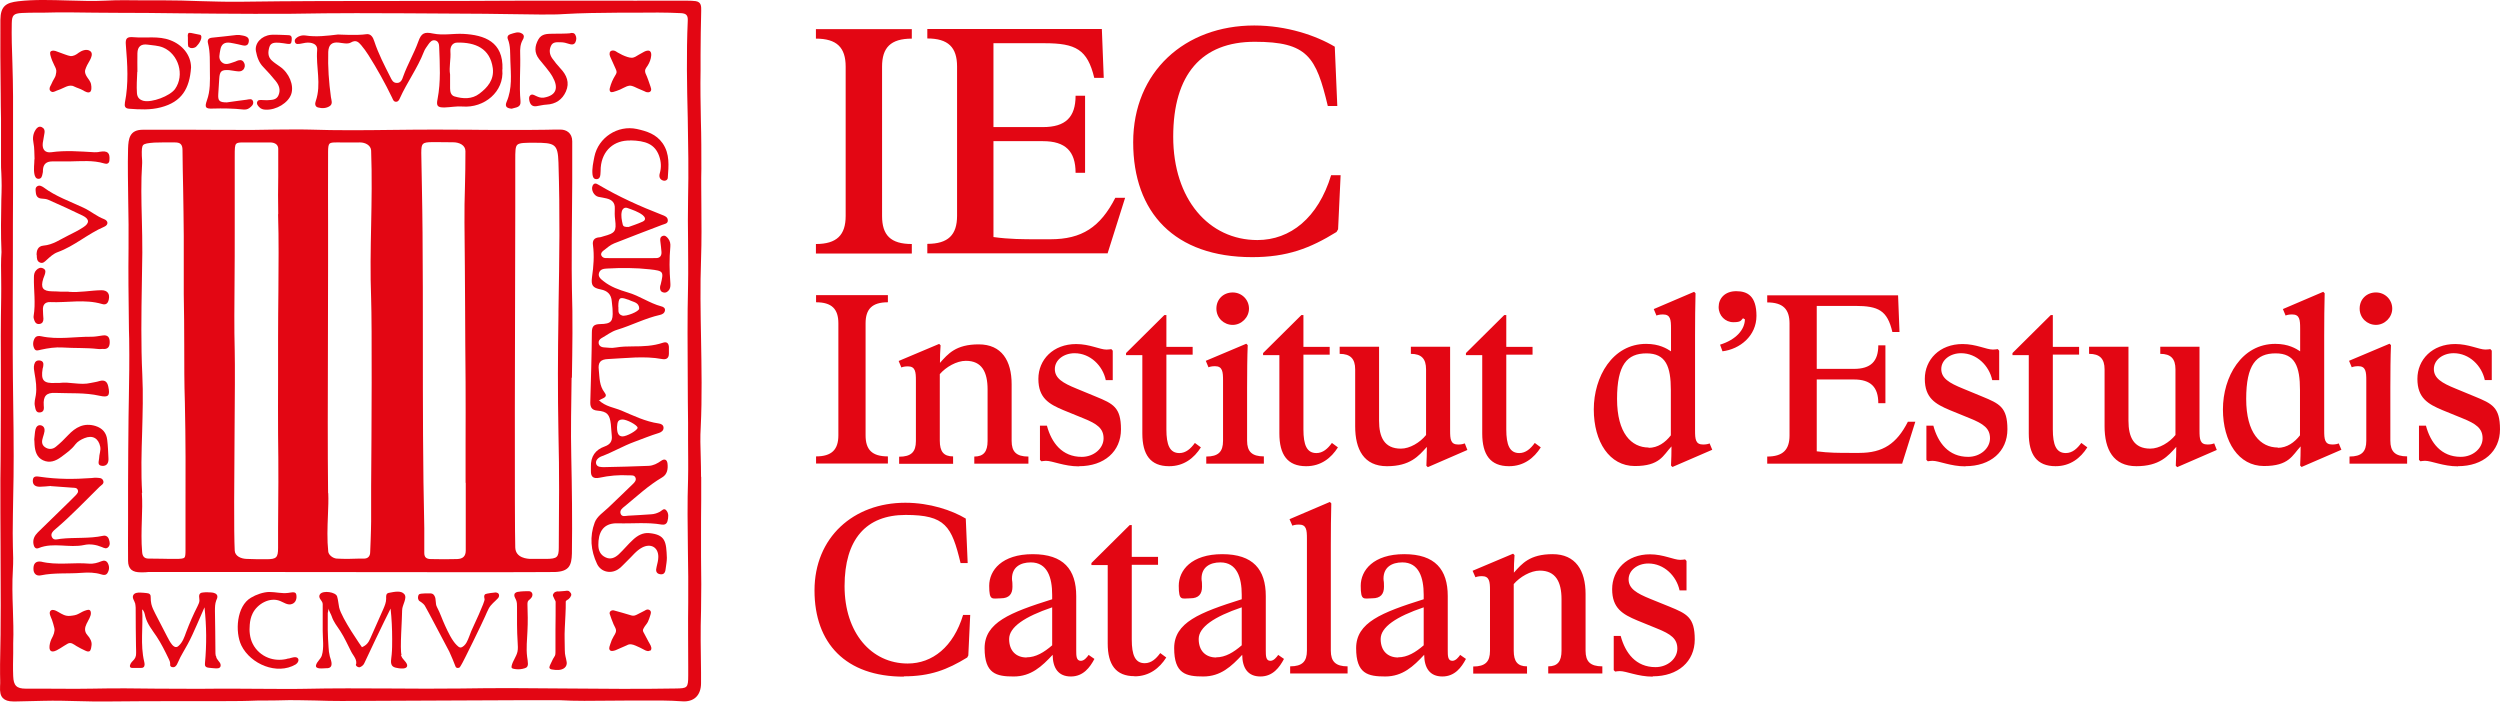<?xml version="1.0" encoding="UTF-8" standalone="no"?>
<svg
   id="Capa_1"
   version="1.1"
   viewBox="0 0 1579.942 443.352"
   width="1579.942"
   height="443.352"
   xmlns="http://www.w3.org/2000/svg"
   xmlns:svg="http://www.w3.org/2000/svg">
  <!-- Generator: Adobe Illustrator 29.4.0, SVG Export Plug-In . SVG Version: 2.1.0 Build 152)  -->
  <defs
     id="defs1">
    <style
       id="style1">
      .st0 {
        fill: #e30613;
      }
    </style>
  </defs>
  <path
     class="st0"
     d="m 1044.542,427.413 c 15.9,0 26.5,-9.3 26.5,-23.3 0,-14 -5,-16.2 -15.9,-20.7 l -12.1,-4.9 c -8.9,-3.6 -13.8,-6.6 -13.8,-12.4 0,-5.8 5.7,-10 12.5,-10 9.9,0 17.8,7.9 19.7,17 h 4.4 v -18.6 l -0.9,-1 c -0.7,0.1 -1.6,0.3 -3.1,0.3 -4.1,0 -10.6,-3.5 -19.1,-3.5 -14.6,0 -23.9,9.9 -23.9,22 0,12.1 6.6,15.9 15.9,19.8 l 12.5,5.1 c 8.7,3.5 12.8,6.4 12.8,12.7 0,6.3 -6.1,11.7 -13.8,11.7 -12.4,0 -19.1,-8.9 -22,-19.7 h -4.4 v 21.6 l 0.9,0.9 c 0.9,-0.1 1.7,-0.3 2.9,-0.3 4.2,0 11.4,3.5 20.8,3.5 m -79.4,-2 v -4.5 c -6,0 -8.4,-3.1 -8.4,-9.9 v -42.1 c 3.9,-4.5 10.6,-8.5 16.5,-8.5 10,0 13.7,7.1 13.7,18.1 v 32.5 c 0,6.8 -2.5,9.9 -8.4,9.9 v 4.5 h 34.2 v -4.5 c -7.7,0 -10.6,-3.1 -10.6,-9.9 v -35.8 c 0,-14.9 -6.3,-25.2 -20.8,-25.2 -14.5,0 -19.4,6 -24.5,11.7 0,-3.5 0.1,-7.7 0.4,-11.1 l -0.9,-0.9 -25.6,10.8 1.8,4.1 c 0.7,-0.3 2,-0.7 4.1,-0.7 4.8,0 5.1,3.5 5.1,9 v 38.2 c 0,6.8 -2.9,9.9 -10.6,9.9 v 4.5 h 34.2 z m -81.4,-10.1 c -6.7,0 -11.1,-4.2 -11.1,-11.7 0,-7.5 9.8,-14.1 27.2,-20 v 24 c -5.1,4.4 -10.3,7.6 -16.2,7.6 m 39.3,-1.6 c -1.2,1.7 -2.9,3.8 -5,3.8 -2.9,0 -2.9,-3.2 -2.9,-6.7 v -34.2 c 0,-16.8 -8,-26.5 -27.5,-26.5 -19.5,0 -27.5,10.2 -27.5,20 0,9.8 1.9,7.9 7.3,7.9 5.4,0 7.4,-2.8 7.4,-7.3 0,-4.5 -0.3,-3.1 -0.3,-5.2 0,-7.1 5.2,-10.2 11.9,-10.2 10.5,0 13.5,9.6 13.5,20.5 v 2.8 c -26.7,8.4 -42.7,14.7 -42.7,30.9 0,16.2 7.4,17.9 18.4,17.9 11,0 17.8,-6.4 24.6,-13.7 0.1,8.4 3.6,13.7 11.5,13.7 7.9,0 12.1,-5.8 14.9,-11.1 l -3.6,-2.5 z m -71.2,11.8 v -4.5 c -7.6,0 -10.6,-3.1 -10.6,-9.9 v -66.3 c 0,-9 0.1,-19.8 0.3,-26.8 l -0.9,-0.9 -25.5,10.9 1.8,4.1 c 0.7,-0.3 2,-0.7 4.1,-0.7 4.8,0 5.1,3.3 5.1,8.9 v 70.8 c 0,6.8 -2.9,9.9 -10.6,9.9 v 4.5 h 36.4 z m -83,-10.1 c -6.7,0 -11.1,-4.2 -11.1,-11.7 0,-7.5 9.8,-14.1 27.2,-20 v 24 c -5.1,4.4 -10.3,7.6 -16.2,7.6 m 39.3,-1.6 c -1.2,1.7 -2.9,3.8 -5,3.8 -2.9,0 -2.9,-3.2 -2.9,-6.7 v -34.2 c 0,-16.8 -8,-26.5 -27.5,-26.5 -19.5,0 -27.5,10.2 -27.5,20 0,9.8 1.9,7.9 7.3,7.9 5.4,0 7.4,-2.8 7.4,-7.3 0,-4.5 -0.3,-3.1 -0.3,-5.2 0,-7.1 5.2,-10.2 11.9,-10.2 10.5,0 13.5,9.6 13.5,20.5 v 2.8 c -26.7,8.4 -42.7,14.7 -42.7,30.9 0,16.2 7.4,17.9 18.4,17.9 11,0 17.8,-6.4 24.6,-13.7 0.1,8.4 3.6,13.7 11.5,13.7 7.9,0 12.1,-5.8 14.9,-11.1 l -3.6,-2.5 z m -90.8,13.6 c 9.2,0 15.7,-5.1 20,-11.9 l -3.8,-2.8 c -2.6,3.6 -5.7,6.4 -9.8,6.4 -6.1,0 -8.2,-5.2 -8.2,-14.9 v -47.3 h 16.6 v -5 h -16.6 v -20.1 h -1.3 l -24.2,24 v 1.3 h 10.3 v 49.5 c 0,13.4 5.1,20.7 16.9,20.7 m -68.1,-11.8 c -6.7,0 -11.1,-4.2 -11.1,-11.7 0,-7.5 9.8,-14.1 27.2,-20 v 24 c -5.1,4.4 -10.3,7.6 -16.2,7.6 m 39.3,-1.6 c -1.2,1.7 -2.9,3.8 -5,3.8 -2.9,0 -2.9,-3.2 -2.9,-6.7 v -34.2 c 0,-16.8 -8,-26.5 -27.5,-26.5 -19.5,0 -27.5,10.2 -27.5,20 0,9.8 1.9,7.9 7.3,7.9 5.4,0 7.4,-2.8 7.4,-7.3 0,-4.5 -0.3,-3.1 -0.3,-5.2 0,-7.1 5.2,-10.2 11.9,-10.2 10.5,0 13.5,9.6 13.5,20.5 v 2.8 c -26.7,8.4 -42.7,14.7 -42.7,30.9 0,16.2 7.4,17.9 18.4,17.9 11,0 17.8,-6.4 24.6,-13.7 0.1,8.4 3.6,13.7 11.5,13.7 7.9,0 12.1,-5.8 14.9,-11.1 l -3.6,-2.5 z m -116.9,13.6 c 16.8,0 27.5,-4.2 40.1,-11.9 l 0.7,-1.3 1.2,-25.6 h -4.5 c -6.1,20.2 -19.4,30.7 -35,30.7 -23,0 -39.9,-19.4 -39.9,-48.9 0,-29.5 13.5,-45 38.6,-45 25.1,0 29.1,7.1 34.7,30.4 h 4.5 l -1.2,-28.1 c -8.7,-5.2 -22.7,-10 -38.2,-10 -32.9,0 -57.4,22 -57.4,55.4 0,33.4 19.7,54.5 56.4,54.5"
     id="path1" />
  <path
     class="st0"
     d="m 1553.442,294.613 c 15.9,0 26.5,-9.3 26.5,-23.3 0,-14 -5,-16.2 -15.9,-20.7 l -12.1,-5 c -8.9,-3.6 -13.8,-6.6 -13.8,-12.4 0,-5.8 5.7,-10 12.5,-10 9.9,0 17.8,7.9 19.7,17 h 4.4 v -18.6 l -0.9,-1 c -0.7,0.1 -1.6,0.3 -3.1,0.3 -4.1,0 -10.6,-3.5 -19.1,-3.5 -14.6,0 -23.9,9.9 -23.9,22 0,12.1 6.6,15.9 15.9,19.8 l 12.5,5.1 c 8.7,3.5 12.8,6.4 12.8,12.7 0,6.3 -6.1,11.7 -13.8,11.7 -12.4,0 -19.1,-8.9 -22,-19.7 h -4.4 v 21.6 l 0.9,0.9 c 0.9,-0.1 1.7,-0.3 2.9,-0.3 4.2,0 11.4,3.5 20.8,3.5 m -32.1,-1.8 v -4.5 c -7.6,0 -10.6,-3.1 -10.6,-9.9 v -33.6 c 0,-9.2 0.1,-19.8 0.4,-26.8 l -0.9,-0.9 -25.6,10.8 1.7,4.1 c 0.7,-0.3 2,-0.7 4.1,-0.7 4.8,0 5.1,3.5 5.1,9 v 38.2 c 0,6.8 -2.9,9.9 -10.6,9.9 v 4.5 h 36.4 z m -19.7,-87.6 c 5.5,0 10.3,-4.7 10.3,-10.3 0,-5.6 -4.5,-10.2 -10.3,-10.2 -5.8,0 -10.3,4.2 -10.3,10.2 0,6 4.8,10.3 10.3,10.3 m -62,77.5 c -10.9,0 -20,-9 -20,-30.7 0,-21.7 6.4,-28.8 18.6,-28.8 12.2,0 15.4,8.2 15.4,23.2 v 28.6 c -3.5,4.5 -8.2,7.9 -14.1,7.9 m 40.3,1.3 -1.7,-4.1 c -0.7,0.3 -2,0.7 -4.1,0.7 -4.8,0 -5.1,-3.3 -5.1,-8.9 v -59.9 c 0,-9 0.1,-19.8 0.3,-26.8 l -0.9,-0.9 -25.5,10.9 1.7,4.1 c 0.7,-0.3 2,-0.7 4.1,-0.7 4.8,0 5.1,3.3 5.1,8.9 v 14.4 c -2.6,-1.7 -7.4,-4.7 -15.7,-4.7 -21.3,0 -33.1,20.8 -33.1,41.4 0,20.6 10,35.8 25.9,35.8 15.9,0 17.9,-6.7 23.2,-12.4 0,3.9 -0.1,8 -0.3,12.1 l 0.9,0.9 25.2,-10.9 z m -78.8,0 -1.6,-4.1 c -0.9,0.3 -2,0.7 -4.2,0.7 -4.8,0 -5.1,-3.3 -5.1,-8.9 v -52.9 h -24.8 v 4.5 c 6.7,0 9.6,3.1 9.6,9.8 v 41.5 c -3.8,4.7 -10.2,8.6 -15.9,8.6 -10.5,0 -13.8,-7.3 -13.8,-17.6 v -46.8 h -24.9 v 4.5 c 6.8,0 9.8,3.1 9.8,9.8 v 36 c 0,14.6 5.5,25.2 20.1,25.2 14.6,0 20,-6.4 25.2,-12.2 0,3.9 -0.1,8 -0.3,11.9 l 0.9,0.9 25.1,-10.9 z m -101.8,10.3 c 9.2,0 15.7,-5.1 20,-11.9 l -3.8,-2.8 c -2.6,3.6 -5.7,6.4 -9.8,6.4 -6.1,0 -8.2,-5.2 -8.2,-14.9 v -47.3 h 16.6 v -4.9 h -16.6 v -20.1 h -1.3 l -24.2,24 v 1.3 h 10.3 v 49.5 c 0,13.4 5.1,20.7 16.9,20.7 m -56.9,0 c 15.9,0 26.5,-9.3 26.5,-23.3 0,-14 -5,-16.2 -15.9,-20.7 l -12.1,-5 c -8.9,-3.6 -13.8,-6.6 -13.8,-12.4 0,-5.8 5.7,-10 12.5,-10 9.9,0 17.8,7.9 19.7,17 h 4.4 v -18.6 l -0.9,-1 c -0.7,0.1 -1.6,0.3 -3.1,0.3 -4.1,0 -10.6,-3.5 -19.1,-3.5 -14.6,0 -23.9,9.9 -23.9,22 0,12.1 6.6,15.9 15.9,19.8 l 12.5,5.1 c 8.7,3.5 12.8,6.4 12.8,12.7 0,6.3 -6.1,11.7 -13.8,11.7 -12.4,0 -19.1,-8.9 -22,-19.7 h -4.4 v 21.6 l 0.9,0.9 c 0.9,-0.1 1.7,-0.3 2.9,-0.3 4.2,0 11.4,3.5 20.8,3.5 m -39.9,-1.8 8.3,-26.4 h -4.7 c -7.1,14 -15.9,19.7 -30.7,19.7 h -5.8 c -7.1,0 -13.5,0 -21.1,-1 v -45.4 h 23.5 c 10.6,0 15.4,4.8 15.4,15 h 4.5 v -36.6 h -4.5 c 0,10.2 -4.8,14.9 -15.4,14.9 h -23.5 v -39.8 h 24.2 c 14.9,0 20.4,2.9 23.6,16.5 h 4.5 l -0.9,-23.2 h -82.7 v 4.5 c 9.9,0 14.1,4.2 14.1,13.3 v 70.8 c 0,9 -4.2,13.3 -14.1,13.3 v 4.5 h 85.4 z m -113.7,-70.9 c 11.2,-1.3 21.6,-9.8 21.6,-22.4 0,-12.6 -5.7,-15.6 -12.8,-15.6 -7.1,0 -11.1,4.5 -11.1,10 0,5.5 4.2,9.6 9.3,9.6 5.1,0 4.7,-1.2 6.1,-2.5 l 1.2,0.7 c -0.1,6.4 -5.4,12.8 -15.7,16 l 1.5,4.1 z m -46.5,60.8 c -10.9,0 -20,-9 -20,-30.7 0,-21.7 6.4,-28.8 18.6,-28.8 12.2,0 15.4,8.2 15.4,23.2 v 28.6 c -3.5,4.5 -8.2,7.9 -14.1,7.9 m 40.3,1.3 -1.7,-4.1 c -0.7,0.3 -2,0.7 -4.1,0.7 -4.8,0 -5.1,-3.3 -5.1,-8.9 v -59.9 c 0,-9 0.1,-19.8 0.3,-26.8 l -0.9,-0.9 -25.5,10.9 1.7,4.1 c 0.7,-0.3 2,-0.7 4.1,-0.7 4.8,0 5.1,3.3 5.1,8.9 v 14.4 c -2.6,-1.7 -7.4,-4.7 -15.7,-4.7 -21.3,0 -33.1,20.8 -33.1,41.4 0,20.6 10,35.8 25.9,35.8 15.9,0 17.9,-6.7 23.2,-12.4 0,3.9 -0.1,8 -0.3,12.1 l 0.9,0.9 25.2,-10.9 z m -128.4,10.3 c 9.2,0 15.7,-5.1 20,-11.9 l -3.8,-2.8 c -2.6,3.6 -5.7,6.4 -9.8,6.4 -6.1,0 -8.2,-5.2 -8.2,-14.9 v -47.3 h 16.6 v -4.9 h -16.6 v -20.1 h -1.3 l -24.2,24 v 1.3 h 10.3 v 49.5 c 0,13.4 5.1,20.7 16.9,20.7 m -26.3,-10.3 -1.6,-4.1 c -0.9,0.3 -2,0.7 -4.2,0.7 -4.8,0 -5.1,-3.3 -5.1,-8.9 v -52.9 h -24.8 v 4.5 c 6.7,0 9.6,3.1 9.6,9.8 v 41.5 c -3.8,4.7 -10.2,8.6 -15.9,8.6 -10.5,0 -13.8,-7.3 -13.8,-17.6 v -46.8 h -24.9 v 4.5 c 6.8,0 9.8,3.1 9.8,9.8 v 36 c 0,14.6 5.5,25.2 20.1,25.2 14.6,0 20,-6.4 25.2,-12.2 0,3.9 -0.1,8 -0.3,11.9 l 0.9,0.9 25.1,-10.9 z m -101.8,10.3 c 9.2,0 15.7,-5.1 20,-11.9 l -3.8,-2.8 c -2.6,3.6 -5.7,6.4 -9.8,6.4 -6.1,0 -8.2,-5.2 -8.2,-14.9 v -47.3 h 16.6 v -4.9 h -16.6 v -20.1 h -1.3 l -24.2,24 v 1.3 h 10.3 v 49.5 c 0,13.4 5.1,20.7 16.9,20.7 m -26.7,-1.7 v -4.5 c -7.6,0 -10.6,-3.1 -10.6,-9.9 v -33.6 c 0,-9.2 0.1,-19.8 0.4,-26.8 l -0.9,-0.9 -25.6,10.8 1.7,4.1 c 0.7,-0.3 2,-0.7 4.1,-0.7 4.8,0 5.1,3.5 5.1,9 v 38.2 c 0,6.8 -2.9,9.9 -10.6,9.9 v 4.5 h 36.4 z m -19.7,-87.6 c 5.5,0 10.3,-4.7 10.3,-10.3 0,-5.6 -4.5,-10.2 -10.3,-10.2 -5.8,0 -10.3,4.2 -10.3,10.2 0,6 4.8,10.3 10.3,10.3 m -40.1,89.3 c 9.2,0 15.7,-5.1 20,-11.9 l -3.8,-2.8 c -2.6,3.6 -5.7,6.4 -9.8,6.4 -6.1,0 -8.2,-5.2 -8.2,-14.9 v -47.3 h 16.6 v -4.9 h -16.6 v -20.1 h -1.3 l -24.2,24 v 1.3 h 10.3 v 49.5 c 0,13.4 5.1,20.7 16.9,20.7 m -56.9,0 c 15.9,0 26.5,-9.3 26.5,-23.3 0,-14 -5,-16.2 -15.9,-20.7 l -12.1,-5 c -8.9,-3.6 -13.8,-6.6 -13.8,-12.4 0,-5.8 5.7,-10 12.5,-10 9.9,0 17.8,7.9 19.7,17 h 4.4 v -18.6 l -0.9,-1 c -0.7,0.1 -1.6,0.3 -3.1,0.3 -4.1,0 -10.6,-3.5 -19.1,-3.5 -14.6,0 -23.9,9.9 -23.9,22 0,12.1 6.6,15.9 15.9,19.8 l 12.5,5.1 c 8.7,3.5 12.8,6.4 12.8,12.7 0,6.3 -6.1,11.7 -13.8,11.7 -12.4,0 -19.1,-8.9 -22,-19.7 h -4.4 v 21.6 l 0.9,0.9 c 0.9,-0.1 1.8,-0.3 2.9,-0.3 4.2,0 11.4,3.5 20.8,3.5 m -79.5,-1.8 v -4.5 c -6,0 -8.4,-3.1 -8.4,-9.9 v -42.1 c 3.9,-4.5 10.6,-8.4 16.5,-8.4 10.1,0 13.7,7.1 13.7,18.1 v 32.5 c 0,6.8 -2.5,9.9 -8.4,9.9 v 4.5 h 34.2 v -4.5 c -7.7,0 -10.6,-3.1 -10.6,-9.9 v -35.8 c 0,-14.9 -6.3,-25.2 -20.8,-25.2 -14.5,0 -19.4,6 -24.5,11.7 0,-3.5 0.1,-7.7 0.4,-11.1 l -0.9,-0.9 -25.6,10.8 1.7,4.1 c 0.7,-0.3 2,-0.7 4.1,-0.7 4.8,0 5.1,3.5 5.1,9 v 38.2 c 0,6.8 -2.9,9.9 -10.6,9.9 v 4.5 h 34.2 z m -41.2,0 v -4.5 c -10,0 -14.1,-4.2 -14.1,-13.3 v -70.8 c 0,-9 4.1,-13.3 14.1,-13.3 v -4.5 h -45.4 v 4.5 c 9.9,0 14.1,4.2 14.1,13.3 v 70.8 c 0,9 -4.2,13.3 -14.1,13.3 v 4.5 z"
     id="path2" />
  <path
     class="st0"
     d="m 791.242,162.513 c 22.3,0 36.7,-5.6 53.4,-15.9 l 1,-1.7 1.6,-34.2 h -6 c -8.2,27 -25.8,41 -46.6,41 -30.7,0 -53.2,-25.8 -53.2,-65.3 0,-39.5 18.1,-60 51.5,-60 33.4,0 38.8,9.5 46.2,40.6 h 6 l -1.6,-37.5 c -11.7,-7 -30.3,-13.4 -50.9,-13.4 -43.9,0 -76.5,29.3 -76.5,73.8 0,44.5 26.2,72.6 75.2,72.6 m -91.4,-2.3 11.1,-35.2 h -6.2 c -9.5,18.6 -21.2,26.2 -41,26.2 h -7.8 c -9.5,0 -18.1,0 -28.2,-1.4 V 89.213 h 31.3 c 14.2,0 20.6,6.4 20.6,20 h 6 V 60.513 h -6 c 0,13.6 -6.4,19.8 -20.6,19.8 h -31.3 v -53 h 32.2 c 19.8,0 27.2,3.9 31.5,21.9 h 6 l -1.2,-30.9 h -110.3 v 6 c 13.2,0 18.8,5.6 18.8,17.7 v 94.4 c 0,12 -5.6,17.7 -18.8,17.7 v 6 h 113.8 z m -123.7,0 v -6 c -13.4,0 -18.8,-5.6 -18.8,-17.7 V 42.113 c 0,-12 5.4,-17.7 18.8,-17.7 v -6 h -60.6 v 6 c 13.2,0 18.8,5.6 18.8,17.7 v 94.4 c 0,12 -5.6,17.7 -18.8,17.7 v 6 z"
     id="path3" />
  <path
     class="st0"
     d="m 434.842,152.513 c 0,9 0.2,18.3 0,27.6 -0.5,20 -0.3,40.6 -0.2,60.5 0,8.7 0.1,17.7 0.2,26.5 0,3.7 0,7.5 0,11.2 0,8 0.2,16.4 0,24.4 -0.5,14.6 -0.3,30.2 -0.1,45.3 0.2,10.9 0.3,22.2 0.2,32.7 -0.2,13.1 0,27.1 0,40.6 v 5.5 c 0,8 -0.5,8.2 -8.1,8.3 -22.5,0.4 -45.9,0.2 -68.6,0 -22,-0.2 -44.8,-0.4 -66.7,0 -14.5,0.2 -29.8,0.1 -44.5,0 -18.1,-0.1 -36.9,-0.2 -54.6,0.2 -8.8,0.2 -18.8,0 -28.5,0 -5.7,0 -11.6,-0.1 -17.1,-0.1 -5.5,0 -5.4,0 -7.9,0 -14.3,0.2 -27.4,0 -40,0 -12.9,-0.2 -26.3,-0.3 -41,0 -10.7,0.2 -21.5,0 -32,0 -3.2,0 -6.4,0 -9.7,0 -5.7,0 -7.7,-1.9 -7.9,-7.9 -0.2,-4.8 -0.1,-9.8 0,-14.5 0,-2.1 0,-4.2 0,-6.3 0.3,-7.3 0,-14.6 -0.2,-21.8 -0.3,-8.1 -0.5,-16.4 0,-24.6 0.3,-4.9 0.2,-9.9 0,-14.7 0,-2.8 -0.1,-5.6 -0.1,-8.4 0,-7.6 0.2,-15.4 0.3,-22.9 0.2,-8.5 0.3,-17.3 0.3,-25.9 0,-8.6 -0.1,-22.6 -0.3,-33.6 -0.1,-10.5 -0.3,-21.3 -0.3,-31.9 0,-20.3 0,-40.9 0.1,-60.9 0,-13.3 0,-26.7 0.1,-40 0,-8.4 0,-16.8 0,-25.1 0,-11.7 0,-23.9 0,-35.8 0,-6.5 -0.2,-13.8 -0.4,-20.9 -0.3,-8.6 -0.6,-17.5 -0.4,-25.4 0.1,-5 1.2,-6.1 6.3,-6.4 2.7,-0.1 5.4,-0.2 8,-0.2 1.8,0 3.7,0 5.6,0 10.3,-0.3 21.5,-0.2 32.4,0 5.1,0 9.9,0.1 14.7,0.1 11.8,0 24.9,0.1 38.9,0.3 30.6,0.3 65.4,0.6 92,0 13.9,-0.3 88.1,0.2 101.2,0.3 4,0 9.1,0.1 14.6,0.2 13.5,0.2 28.8,0.5 34.7,0 11.7,-0.7 23.4,-0.8 35.3,-0.9 3.4,0 6.9,0 10.2,0 9.5,-0.1 19.4,-0.2 29.1,0.3 3.3,0.2 4.4,1.4 4.2,4.9 -0.9,20.5 -0.5,41.3 0,61.5 0.3,16.7 0.6,34 0.2,50.9 -0.2,9.2 -0.1,18.3 0,27.2 m 8.2,148.5 c 0,-4.2 -0.1,-8.5 -0.2,-12.6 -0.2,-6.2 -0.4,-12.6 0,-18.8 0.9,-18.7 0.5,-37.7 0.2,-56 -0.3,-16.4 -0.6,-33.3 0,-50 0.4,-11.6 0.3,-23.4 0.2,-34.8 0,-7.4 -0.2,-15 0,-22.4 0,-10.1 0,-20.3 -0.3,-30.3 -0.2,-10.5 -0.4,-21.4 -0.2,-32 0,-3.3 0,-6.5 0,-9.8 0,-9.1 0.2,-18.6 0.4,-27.8 0,-2.7 0.2,-5.5 -3.5,-6.1 -2.3,-0.4 -9.6,-0.3 -14.9,-0.3 h -1.3 c -14.6,0.1 -29.4,0 -43.7,0 -15.2,0 -31,0 -46.5,0 -25.9,0.2 -52.3,0.2 -77.7,0.2 -34.2,0 -69.6,0 -104.3,0.5 -8.3,0.1 -16.8,-0.2 -24.9,-0.4 -7.7,-0.3 -15.7,-0.5 -23.5,-0.5 -4.5,0 -9.1,0 -13.5,0 -7.4,-0.1 -15.1,-0.2 -22.7,0.2 -7.6,0.4 -15.7,0.1 -23.5,-0.1 -10.6,-0.3 -21.5,-0.7 -31.7,0.5 -7.5,0.9 -11.1,2.9 -11.2,11.8 -0.1,14.6 0,30.8 0.2,46.4 0,5.5 0.1,10.9 0.2,16.1 0,8.9 0,17.7 0,27.4 0,2.3 0,4.7 0.2,6.9 0.1,2.6 0.2,5.2 0.2,7.9 0,2.9 -0.1,5.8 -0.2,8.7 -0.2,10.8 -0.4,21.9 0.1,33.3 -0.4,5.6 -0.3,11.2 -0.2,17.2 0,3.9 0.1,7.9 0,11.8 -0.3,16.1 -0.3,32.4 -0.2,46.4 0,14.3 0,28.9 -0.1,43 0,8.3 -0.1,16.8 -0.2,25.3 0,14.1 0,28.4 0.1,42.2 0.1,24.5 0.3,49.8 -0.3,74.7 0,2 0,4.1 0,6 0,2.6 0.2,5.2 0,7.8 -0.2,3.7 0.3,6 1.8,7.5 1.4,1.4 3.4,2.1 6.7,2.1 3.3,0 0.4,0 0.6,0 h 0.8 c 5.7,-0.1 11.7,-0.3 17.5,-0.4 7.4,-0.2 14.9,0 22.2,0.2 6.4,0.2 13,0.3 19.5,0.2 12,-0.2 32.6,-0.2 50.8,-0.2 18.2,0 33.9,0 37.6,-0.2 3.6,-0.2 7.1,-0.2 10.5,-0.2 2.9,0 5.9,0 8.9,-0.1 7.5,-0.3 15.2,0 22.6,0.1 5.4,0.2 10.9,0.3 16.4,0.3 16,0 134.9,-0.7 137.5,-0.5 10.1,0.6 21.3,0.4 32.1,0.3 5,0 9.7,-0.1 14.3,-0.1 2.4,0 4.8,0 7.2,0 7.8,0 15.9,-0.1 23.9,0.5 3.7,0.3 6.8,-0.6 8.9,-2.6 2.1,-2 3.2,-5.1 3.2,-8.8 0,-2.3 0,-4.7 0,-7 -0.2,-13 -0.4,-26.4 0,-38.9 0.2,-10.6 0.2,-22.5 0,-34 0,-4.8 0,-9.4 0,-13.8 0,-7.2 0,-14.7 0.1,-21.9 0,-5 0,-9.9 0,-14.8"
     id="path4" />
  <path
     class="st0"
     d="m 207.342,311.713 c -0.3,-27.2 -0.2,-61 -0.1,-93.7 0,-19.3 0.1,-37.5 0.1,-53.2 0,-9.1 0,-16.3 0,-22.6 0,-14.5 -0.1,-25 0,-46.2 0,-2.8 0.2,-4.5 0.9,-5.2 0.7,-0.7 2.1,-0.8 4.4,-0.8 2.3,0 0.5,0 0.7,0 h 1.1 c 4,0 7.8,0.1 13,0 h 0.1 c 3.3,0 6.8,1.8 7,5.1 0.6,16.5 0.3,32.3 0,47.5 -0.3,14.8 -0.6,30.1 0,46.1 0.6,17.6 0.3,83.4 0,118.7 0,11.3 0,19.5 0,22.1 0,3.9 -0.2,8 -0.3,11.9 -0.1,2.5 -0.2,5 -0.3,7.5 0,2.6 -1.4,4 -3.6,4.1 -1.1,0 -2.1,0 -3.1,0 -4.8,0.2 -9.3,0.3 -14.5,0 -2.5,-0.2 -5.1,-2.4 -5.3,-4.4 -0.8,-7.5 -0.5,-15.4 -0.2,-22.9 0.2,-5 0.4,-9.7 0.2,-14.1 m 86.9,-6.5 v 0 c 0,7.7 0,15.5 0,23.2 0,6.5 0,13.1 0,19.6 0,3.6 -1.8,5.3 -5.5,5.4 -5.3,0.1 -10.7,0.2 -16.7,0 -1.4,0 -2.5,-0.4 -3.1,-1 -0.6,-0.6 -0.9,-1.6 -0.9,-2.8 0,-3.7 0,-7.5 0,-11.1 0,-1.5 0,-3 0,-4.6 -0.9,-38.9 -0.9,-78.5 -0.9,-116.8 0,-22.9 0,-46.6 -0.2,-69.9 0,-10 -0.3,-19.4 -0.4,-28.5 -0.1,-7 -0.3,-14.3 -0.4,-21.9 0,-3.3 0.2,-4.9 1.1,-5.7 0.8,-0.9 2.5,-1.2 6.2,-1.2 0.6,0 1.2,0 1.8,0 3.2,0 6.7,0 11,0.1 3.9,0 7.8,1.8 7.8,5.6 0,7.9 -0.1,15.3 -0.3,22.5 -0.2,7.3 -0.4,14.8 -0.3,22.9 0.2,17.8 0.3,36 0.4,53.5 0,15.5 0.2,31.5 0.3,47.3 0.1,12.8 0,25.8 0,38.4 0,8.2 0,16.7 0,25 m -118.5,-169.8 c 0.5,16.1 0.3,32.5 0.2,48.3 -0.1,9.9 -0.2,20.2 -0.2,30.3 0,8.7 0,17.5 0,26.1 0,11.3 -0.1,22.9 0,34.4 0.3,20 0.2,40.3 0,59.9 0,4 0,8 0,12 0,6.1 -1.1,7.1 -7.3,7.1 h -0.1 c -4.5,0 -8.6,0 -12.5,-0.2 -3.6,-0.1 -7.3,-1.8 -7.5,-5.2 -0.6,-12.3 -0.3,-45.2 -0.1,-74.3 0.2,-22.1 0.3,-43.1 0.1,-51.9 -0.4,-14.9 -0.2,-30.1 -0.1,-44.8 0,-9.8 0.2,-19.9 0.1,-29.8 0,-10.3 0,-21.6 0,-32.5 0,-5.3 0,-10.6 0,-15.7 0,-5.1 0,-7.3 1,-8.2 0.7,-0.7 2.2,-0.8 4.7,-0.8 2.5,0 1.9,0 3,0 1.2,0 2.6,0 4.2,0 3.3,0 6.4,0 9.4,0 1.7,0 3.1,0.4 4.1,1.3 0.7,0.7 1.1,1.6 1.1,2.7 0,6.1 0,11.8 0,17.4 -0.1,8 -0.2,15.5 0,24 m -86,176.1 c -0.8,-12.8 -0.4,-25.9 0,-38.6 0.3,-11.8 0.7,-24 0.1,-36 -0.9,-19.1 -0.6,-38.5 -0.3,-57.2 0.1,-6.5 0.2,-13.3 0.3,-20 0,-7.1 -0.1,-14.3 -0.3,-21.3 -0.3,-11.6 -0.6,-23.5 0.2,-35.4 0,-1 0,-2 -0.1,-2.9 0,-0.6 -0.1,-1.1 -0.1,-1.6 -0.1,-3.9 0,-5.8 0.8,-6.8 0.9,-1 3.1,-1.3 7.1,-1.6 1.6,0 3.3,-0.1 4.9,-0.1 1.6,0 1.6,0 2.4,0 1.9,0 3.9,0 5.8,0 1.6,0 2.8,0.3 3.5,1 0.8,0.7 1.2,2 1.2,3.7 0.1,8.1 0.2,16.3 0.4,24.2 0.2,9.9 0.3,20.2 0.4,30.4 0,8.1 0,16.1 0,24.6 0,3.9 0,7.9 0,12 0.2,10.7 0.3,21.5 0.3,32.9 0,11.6 0,23.6 0.4,35.5 0.5,22.9 0.5,46.2 0.4,68.7 0,8.2 0,16.4 0,24.6 0,2.7 -0.1,4.2 -0.7,4.8 -0.6,0.6 -2.2,0.8 -5.5,0.8 -2.7,0 -5.8,0 -8.7,-0.1 -2.9,0 -5.8,-0.1 -8.5,-0.1 -2.5,0 -3.8,-1.3 -4,-4.1 -0.6,-6.7 -0.4,-13.5 -0.2,-20.1 0.2,-5.7 0.4,-11.6 0,-17.4 m 263.3,-37.1 c 0.6,24.4 0.4,45.1 0.2,71.7 0,6.2 -1.1,7.1 -7.7,7.2 -1.8,0 -3.7,0 -5.4,0 -1.3,0 -2.6,0 -3.9,0 h -0.5 c -2.3,0 -9.8,-0.5 -10,-7.2 -0.5,-13.8 -0.2,-149.5 0,-214.6 0,-14.9 0,-25.6 0,-29.6 v -0.7 c 0,-5.4 0,-8.4 1.3,-9.6 1.4,-1.3 4.9,-1.3 10.7,-1.3 13.1,0 14.9,0.7 15.3,12.5 1,32.8 0.6,58.4 0,93.9 v 2.2 c -0.4,26.2 -0.5,48 0,75.7 m 8.5,-36 c 0.3,-18.4 0.6,-37.4 0,-56.1 -0.3,-10.3 0,-48.7 0.2,-67.1 0,-4.7 0,-8 0,-9.1 0,-2.9 0,-5.4 0,-7.8 0,-2.8 0,-5.7 0,-9.1 0,-5.4 -3.9,-7.4 -7.3,-7.4 -3.4,0 -6.1,0 -9.3,0.1 -3.4,0 -6.9,0.1 -10,0.1 -3.2,0 -6.3,0 -9.5,0 -3.5,0 -7,0 -10.5,0 -5.8,0 -11.5,0 -17.3,-0.1 -7.5,0 -15.2,-0.1 -22.8,-0.1 -9.2,0 -18.5,0.1 -27.5,0.2 -16.8,0.2 -34.1,0.4 -51.7,-0.2 -7.2,-0.2 -14.6,0 -21.8,0 -4.4,0 -8.9,0.2 -13.4,0.2 -12.8,0 -25.8,0 -38.4,-0.1 h -5.3 c -3.4,0 -6.7,0 -10.1,0 -5.4,0 -10.9,0 -16.5,0 -8.3,0 -9.1,5.6 -9.3,11.9 -0.3,11.1 0,22.3 0.1,33.1 0.2,9.8 0.3,19.9 0.2,29.9 -0.2,15.5 0,31.3 0.2,46.6 0,3.5 0.1,7.1 0.2,10.6 0.2,14.3 0,25 -0.2,37.5 0,3.8 -0.2,7.8 -0.2,12.1 -0.2,13.3 -0.2,28.6 -0.3,43.4 0,7.8 0,15.1 0,21.8 v 0.8 c 0,8.1 -0.1,17.2 0,24.7 0,2.6 0.7,4.4 2,5.6 1.5,1.3 3.5,1.7 6.2,1.7 2.7,0 2.8,0 4.5,-0.2 h 0.4 c 1,0 32.2,0 71.7,0 75.2,0.1 178.2,0.2 185.1,0 8.8,-0.4 10.4,-4.1 10.6,-11.7 0.3,-21 0,-41.9 -0.4,-61.2 -0.4,-16.6 0,-33.4 0.2,-49.7"
     id="path5" />
  <path
     class="st0"
     d="m 284.442,47.113 c 0,3.2 0,5.9 0,8.7 0,2.1 0.5,4.4 2.7,5.1 5.4,1.6 11.1,1.9 15.8,-1.7 5.2,-3.9 9.4,-8.8 8.5,-16.1 -1.7,-12.6 -11.1,-16.4 -22.4,-16.2 -3.2,0 -4.6,2.7 -4.4,5.5 0.4,5.1 -1,10.1 -0.2,14.7 m 33,-3.1 c 1.3,13.9 -11.4,24.4 -25.2,23.3 -3.7,-0.3 -7.5,0.5 -11.3,0.6 -4.6,0.1 -5.3,-1.1 -4.4,-5.4 2.1,-10.9 1.4,-21.9 1,-32.9 0,-1.6 -0.5,-3.7 -2.6,-4.1 -2,-0.4 -3.2,1.1 -4.2,2.5 -1.1,1.6 -2.3,3.1 -2.9,4.8 -4,10.3 -10.6,19.2 -15.1,29.2 -0.5,1.1 -1,2.2 -2.3,2.3 -1.7,0.1 -2.1,-1.4 -2.6,-2.5 -4.5,-9.3 -9.5,-18.3 -15,-27 -1.4,-2.2 -2.9,-4.3 -4.6,-6.3 -1.7,-1.9 -3.2,-3.6 -6.6,-1.6 -1.9,1.1 -5.1,0.3 -7.6,0 -4.6,-0.5 -6.4,1.7 -6.6,5.9 -0.3,9.6 0.4,19.1 1.7,28.6 0.3,2 1.3,4.2 -0.7,5.6 -2.2,1.5 -5,1.6 -7.5,0.9 -1.9,-0.5 -2,-2.4 -1.4,-4 3.7,-10.7 0,-21.6 0.9,-32.4 0.2,-2.8 -1.8,-4.1 -4.4,-4.5 -2,-0.3 -4,0.2 -6,0.6 -1.4,0.2 -3.2,0.7 -3.7,-1.2 -0.4,-1.6 1,-2.6 2.3,-3.3 1.3,-0.6 2.7,-0.9 4.2,-0.7 7,1.1 13.9,0.2 20.8,-0.6 0.4,0 12.3,0.7 17.9,-0.2 2.8,-0.4 4.2,1.9 5,4.5 2.6,7.9 6.4,15.2 10.1,22.5 0.9,1.8 1.7,3.9 4.3,3.8 2.5,0 3.3,-2.4 3.9,-4.2 2.7,-7.5 6.8,-14.4 9.5,-21.9 1.9,-5.4 3.8,-6.3 9.4,-5.1 6.4,1.3 12.7,-0.1 19,0.2 13.5,0.7 25.4,5 24.8,22.3"
     id="path6" />
  <path
     class="st0"
     d="m 86.742,45.413 c -0.2,4.7 -0.5,9 -0.2,13.4 0.2,2.8 1.6,4.2 4.1,4.9 5.3,1.3 16.8,-3 20,-7.5 6.2,-8.8 2.2,-22.1 -7.6,-26.2 -3.2,-1.3 -6.5,-1.3 -9.7,-1.8 -4.2,-0.6 -6.4,1.2 -6.5,5.4 -0.1,4 0,8.1 0,11.8 m 33.9,-2.8 c -0.9,13.5 -6,21.8 -19,25.2 -6.7,1.8 -13.5,1.4 -20.2,0.9 -2.5,-0.2 -3,-1.5 -2.6,-3.9 2.4,-12 1.6,-24.2 0.6,-36.3 -0.4,-4.3 0.6,-5.4 5,-5 7.7,0.7 15.5,-1 23.1,1.9 7.7,2.9 13,9.4 13.1,17.1"
     id="path7" />
  <path
     class="st0"
     d="m 143.342,64.713 c 3.9,-0.5 8.2,-1.2 12.5,-1.7 1.5,-0.2 3.5,-1 4.1,1.1 0.5,1.9 -1,3.2 -2.4,4.2 -1.1,0.8 -2.3,1 -3.7,0.9 -6.5,-0.7 -13,-0.8 -19.5,-0.6 -4.5,0.2 -5.1,-0.8 -3.6,-5.1 2.2,-6 2,-12.4 1.9,-18.5 -0.1,-5.9 0.3,-11.9 -1.2,-17.7 -0.5,-2 0.2,-3.3 2.6,-3.5 5.2,-0.5 10.3,-1.1 15.5,-1.7 0.6,0 1.2,0 1.7,0 2.8,0.5 6.8,0.6 5.9,4.6 -0.8,3.5 -4.2,1.7 -6.6,1.3 -1.7,-0.3 -3.4,-0.8 -5.1,-1 -3.5,-0.5 -5.6,0.9 -6.2,4.4 -0.4,2.7 -1.5,5.6 0.8,7.8 2.4,2.3 5.2,0.8 7.8,0 0.7,-0.2 1.4,-0.5 2,-0.8 1.4,-0.5 2.9,-0.8 4,0.6 0.9,1.2 1.2,2.7 0.5,4.1 -0.7,1.5 -2.1,2.1 -3.6,2 -2,-0.1 -4,-0.6 -6,-0.8 -4.9,-0.3 -5.9,0.7 -6.2,5.5 -0.2,3.2 -0.4,6.4 -0.6,9.5 -0.3,4.4 0.6,5.4 5.5,5.4"
     id="path8" />
  <path
     class="st0"
     d="m 360.342,20.913 c 1.4,-0.2 2.6,-0.2 3.3,1.2 0.8,1.5 0.7,3.1 0,4.6 -0.8,1.6 -2.4,1.6 -3.8,1.1 -1.8,-0.6 -3.6,-1.1 -5.5,-1.1 -2.3,0 -4.9,-0.4 -6.1,2.2 -1.3,2.7 -1,5.4 0.7,7.9 1.6,2.2 3.3,4.4 5.2,6.4 4,4.2 6,9 3.5,14.6 -2.3,5.2 -6.5,8 -12.2,8.3 -2.2,0.1 -4.3,0.7 -6.4,1 -2.7,0.4 -4,-1.1 -4.5,-3.5 -0.2,-1.2 -0.4,-2.4 0.5,-3.3 1.1,-1 2.2,-0.4 3.2,0.1 1.7,0.8 3.3,1.6 5.4,1.3 8.3,-1.4 9.4,-6.5 5.5,-13.3 -2.3,-4 -5.6,-7.4 -8.4,-11 -3.2,-4.1 -2.9,-8.2 -0.5,-12.5 2.1,-3.7 5.7,-3.5 9.1,-3.6 1.3,0 8.8,0 11.3,-0.3"
     id="path9" />
  <path
     class="st0"
     d="m 181.942,22.213 c 2.2,0 2.6,0.9 2.4,3.3 -0.2,2.3 -0.9,2.4 -2.7,2.2 -1.7,-0.2 -3.4,-0.6 -5.2,-0.7 -2.5,-0.1 -5.3,-0.3 -6.2,2.7 -0.9,3 -1.1,6.1 1.5,8.5 1.6,1.5 3.4,2.6 5.2,3.9 5.8,4 9,11.8 7.1,17.4 -1.9,5.5 -9.4,10.1 -16.1,9.8 -1.6,0 -3.2,-0.5 -4.3,-1.8 -0.8,-0.9 -1.6,-1.9 -1.1,-3.1 0.5,-1.4 1.8,-1.2 3,-1.2 1.2,0 2.3,0.2 3.5,0.1 2.7,-0.2 5.7,0 7,-3.2 1.4,-3.4 0.3,-6.3 -1.8,-8.9 -2.4,-3 -5.1,-6 -7.8,-8.8 -2.8,-2.8 -4,-6.4 -4.7,-10.1 -0.9,-5 3.5,-9.7 9.4,-10.3 2,-0.2 4,0 6.1,0 2.1,0 3.2,0.2 4.8,0.2"
     id="path10" />
  <path
     class="st0"
     d="m 323.642,68.713 c -2.8,-0.2 -4.9,-1 -3.5,-4.3 3.7,-8.4 2.7,-17.3 2.4,-26 -0.2,-4.6 0.2,-9.3 -1.6,-13.7 -0.6,-1.5 0.2,-2.7 1.6,-3.1 2.4,-0.7 5,-2 7.5,-0.3 1.5,1 1.1,2.7 0.3,3.9 -1.6,2.8 -1.7,5.8 -1.6,8.8 0.3,10 -0.7,20 0.2,29.9 0.4,4.1 -2.9,3.9 -5.3,4.7"
     id="path11" />
  <path
     class="st0"
     d="m 119.942,30.113 c 1,0.6 3.1,0.3 4.1,-0.7 0.2,-0.2 0.5,-0.5 0.7,-0.8 0.5,-0.5 0.9,-1.1 1.3,-1.7 0.5,-0.8 0.9,-1.6 1.1,-2.5 0,-0.4 0.2,-0.9 0.1,-1.4 0,-0.3 -0.4,-0.9 -0.7,-1 -0.2,0 -2.4,-0.5 -3,-0.6 -1.8,-0.4 -4.1,-1 -4.5,-0.4 -0.5,0.8 -0.4,2 -0.3,2.8 0,0.5 0,1.1 0,1.6 0,4.6 0.2,4.1 1.1,4.6"
     id="path12" />
  <path
     class="st0"
     d="m 32.242,307.113 c -2.8,0.2 -4.9,0.5 -7.1,0.5 -2.8,0 -4.6,-1.2 -4.4,-4.1 0.2,-2.9 2.4,-2.5 4.6,-2.2 10.8,1.6 21.6,1.6 32.4,0.8 1,0 2,-0.3 3,-0.2 1.7,0.2 3.7,-0.2 4.5,1.9 0.7,2 -1.2,2.7 -2.3,3.8 -9.1,8.9 -17.8,18.2 -27.6,26.5 -1.6,1.4 -3.7,3 -2.5,5.4 1.2,2.3 3.5,1.2 5.5,1 8.9,-1 18,0 26.8,-1.9 1.7,-0.4 3.2,0.5 3.7,2.3 0.5,1.5 0.9,3.2 -0.2,4.6 -1.3,1.7 -2.9,0.8 -4.3,0.2 -3.6,-1.5 -7.6,-2.1 -11.1,-1.3 -9.6,2.1 -19.5,-1.9 -28.9,2 -2,0.8 -2.9,-0.9 -3.2,-2.6 -0.5,-3 0.7,-5.3 2.8,-7.4 6.7,-6.6 13.4,-13.1 20.2,-19.7 1.2,-1.2 2.5,-2.5 3.7,-3.7 0.9,-1 1.9,-2 1.3,-3.4 -0.6,-1.5 -2.1,-1.3 -3.3,-1.4 -4.8,-0.4 -9.5,-0.7 -13.7,-1"
     id="path13" />
  <path
     class="st0"
     d="m 23.142,161.313 c -0.1,-2.9 0.7,-5.8 4.4,-6.1 5.9,-0.5 10.5,-3.9 15.6,-6.4 3.2,-1.6 6.5,-3.2 9.5,-5.2 4.1,-2.6 3.9,-5.2 -0.3,-7.3 -7.2,-3.5 -14.4,-6.8 -21.7,-10 -1.3,-0.6 -2.8,-0.7 -4.2,-0.8 -2.5,-0.1 -3.6,-1.5 -3.8,-3.8 -0.1,-1.4 -0.6,-3 0.9,-4 1.5,-0.9 2.9,0 4,0.7 7.6,5.7 16.6,8.8 25.1,12.8 4.6,2.1 8.4,5.5 13.2,7.3 2.7,1.1 2.8,3.6 0,4.8 -10.3,4.4 -18.8,12.2 -29.3,16 -2.8,1 -4.9,3 -7.1,5 -1.2,1.1 -2.4,2.4 -4.2,1.6 -1.9,-0.8 -2,-2.6 -2,-4.7"
     id="path14" />
  <path
     class="st0"
     d="m 21.642,277.713 c 0.3,-2.2 0.3,-4.4 0.8,-6.4 0.4,-1.5 1.5,-3 3.5,-2.5 1.8,0.5 2.4,2 2.2,3.7 -0.2,1.3 -0.6,2.5 -1,3.8 -0.8,2.4 -1,4.7 1.3,6.3 2.3,1.6 4.9,1.4 6.9,-0.3 2.7,-2.2 5.2,-4.6 7.6,-7.2 4.8,-5.1 10.1,-8.1 17.4,-5.9 4.4,1.4 6.9,4.3 7.4,8.7 0.5,3.9 0.6,7.8 0.8,11.7 0.2,2.9 -1,5.1 -4.1,4.8 -3.2,-0.3 -1.9,-2.9 -1.8,-4.8 0,-2.5 1.2,-4.8 0.7,-7.3 -1.1,-5.4 -4.9,-7.5 -10,-5.4 -2.2,0.9 -4.3,2.1 -5.7,3.9 -2.5,3.4 -5.8,5.6 -9,8 -3.5,2.6 -7.3,4 -11.4,2.1 -4,-1.8 -5.1,-5.7 -5.4,-9.8 0,-1.2 -0.2,-3.5 -0.2,-3.5"
     id="path15" />
  <path
     class="st0"
     d="m 43.342,184.413 c 7,0.6 13.9,-0.9 20.8,-1 3.8,0 5.4,2.3 4.6,5.9 -0.5,2.4 -1.8,3.6 -4.3,2.8 -10.8,-3.2 -21.9,-0.7 -32.8,-1.2 -3.2,-0.1 -4.7,1.8 -4.5,5 0,1.9 0.2,3.8 0.3,5.6 0,1.6 -0.6,2.9 -2.3,3.2 -1.9,0.4 -3,-0.8 -3.5,-2.4 -0.3,-0.8 -0.5,-1.7 -0.4,-2.5 1.4,-8.2 0,-16.5 0.2,-24.7 0,-1.6 0.3,-3.2 1.5,-4.4 1.2,-1.3 2.7,-1.9 4.3,-1.1 2,0.9 1.5,2.6 1,4.1 -0.3,0.8 -0.6,1.6 -0.9,2.4 -1.8,5.8 -0.3,7.9 5.6,8 1.7,0 3.5,0.1 5.2,0.2 1.7,0 3.5,0 5.2,0"
     id="path16" />
  <path
     class="st0"
     d="m 37.542,242.013 c 6.5,-0.9 13.1,1.6 19.8,0 1.8,-0.4 3.7,-0.6 5.5,-1.2 3.2,-0.9 4.9,0.2 5.6,3.5 1.2,5.7 0.2,7.1 -5.5,5.8 -9.3,-2.1 -18.6,-1.4 -28,-1.8 -5.7,-0.3 -7.7,2.1 -7.3,7.8 0.2,2 0.3,4.1 -2.1,4.5 -2.8,0.5 -3.1,-1.9 -3.5,-4 -0.5,-2.3 0.2,-4.6 0.6,-6.9 0.7,-4.7 0,-9.2 -0.8,-13.8 -0.3,-1.9 -0.7,-3.7 -0.2,-5.6 0.5,-1.9 1.6,-2.7 3.5,-2.5 2.1,0.3 2.5,1.7 2.2,3.5 0,0.6 -0.3,1.1 -0.4,1.7 -1.2,7.4 0.6,9.4 8.1,9 0.9,0 1.7,0 2.7,0"
     id="path17" />
  <path
     class="st0"
     d="m 21.842,100.713 c -0.2,-3.6 0,-7.1 -0.7,-10.5 -0.6,-2.8 -0.3,-5.8 1.5,-8.4 0.8,-1.2 2,-2.2 3.7,-1.5 1.5,0.7 2.1,2 1.8,3.6 -0.3,2.1 -0.8,4.3 -1.1,6.4 -0.5,4.1 1.4,6.4 5.3,5.9 9.1,-1.3 18.2,-0.5 27.3,0 1.1,0 2.3,0 3.4,-0.3 5,-0.8 6.6,0.6 6.1,5.6 -0.2,1.9 -1.7,2.3 -3.2,1.8 -7.2,-2.2 -14.6,-1.4 -22,-1.3 -3.6,0 -7.2,0 -10.9,0 -3.6,0 -5.7,1.6 -5.9,5.4 0,0.9 0,1.7 -0.3,2.6 -0.3,1.5 -0.7,3 -2.5,3 -1.7,0 -2.3,-1.5 -2.6,-3 -0.6,-3.2 0,-6.4 0,-9.4"
     id="path18" />
  <path
     class="st0"
     d="m 61.542,220.513 c -6.9,-0.8 -14.4,-0.4 -21.9,-0.9 -4.7,-0.3 -9.2,0.4 -13.8,1.4 -1.5,0.3 -3.3,1.2 -4.2,-0.8 -1,-2 -0.9,-4.3 0.2,-6.3 0.9,-1.6 2.5,-1.8 4.2,-1.4 10.6,2.3 21.3,0.2 31.9,0.3 2.3,0 4.6,-0.5 6.9,-0.8 3.3,-0.5 4.5,1.2 4.5,4.2 0,3 -1.2,4.7 -4.5,4.3 -0.9,0 -1.7,0.2 -3.3,0"
     id="path19" />
  <path
     class="st0"
     d="m 25.842,354.913 c 10.1,2.5 20.4,0.4 30.6,1.3 2.6,0.2 5.2,-0.5 7.6,-1.5 1.6,-0.7 3.2,-0.5 4.1,1.2 1.1,2.1 1,4.2 -0.2,6.2 -0.9,1.5 -2.4,1.4 -3.9,0.9 -4.1,-1.3 -8.3,-1.3 -12.4,-1 -8.6,0.7 -17.3,-0.2 -25.9,1.6 -2.9,0.6 -4.7,-1.3 -4.6,-4.3 0,-2.8 1.2,-4.8 4.6,-4.4"
     id="path20" />
  <path
     class="st0"
     d="m 389.942,269.913 c 0,4.1 1,5.8 3.4,5.9 2.6,0.1 9.7,-3.9 9.6,-5.5 0,-1.6 -7,-5.4 -9.8,-5.2 -3.4,0.2 -2.9,2.9 -3.2,4.8 m 0.8,-76.4 c 0.4,1.9 -0.9,4.8 2.4,5.9 2.4,0.8 10.8,-2.5 10.8,-4.4 0,-4 -3.8,-4.1 -6.3,-5.4 -0.4,-0.2 -0.8,-0.3 -1.2,-0.4 -4.7,-1.7 -5.6,-1.1 -5.7,4.4 m 6.3,-50.1 c 2.5,-0.9 5.9,-2 9.2,-3.5 2.3,-1.1 1.4,-2.9 -0.1,-4.1 -2.9,-2.2 -6.4,-3.3 -9.7,-4.5 -1.8,-0.6 -3.1,0.6 -3.5,2.3 -0.6,2.7 0,5.5 0.6,8.1 0.3,1.4 1.4,1.7 3.6,1.6 m -18.8,109.4 c 4.3,4.2 9.8,4.7 14.5,6.7 7.6,3.2 15,6.9 23.4,8.1 1.4,0.2 3,0.8 3.1,2.6 0.1,1.9 -1.4,2.9 -2.9,3.4 -5.3,1.6 -10.3,3.7 -15.5,5.6 -7.1,2.6 -13.6,6.5 -20.6,9.1 -2,0.7 -4.2,2.5 -3.6,4.8 0.6,2.2 3.3,2.1 5.3,2.1 9.3,-0.2 18.5,-0.4 27.8,-0.8 3,-0.1 5.6,-1.5 8,-3.2 2.3,-1.6 3.7,-0.6 4,1.7 0.4,3.4 -0.1,6.9 -3.4,8.8 -8.7,5.1 -16,12 -23.7,18.3 -1.4,1.1 -3.3,2.5 -2.5,4.7 0.8,2.1 3,1.3 4.6,1.2 4.9,-0.2 9.8,-0.6 14.8,-0.9 1.9,-0.1 3.7,-0.7 5.4,-1.6 1.3,-0.7 2.6,-2.7 4.1,-0.8 1.6,1.9 1.3,4.4 0.7,6.7 -0.5,1.9 -1.9,2.5 -3.7,2.2 -9.2,-1.6 -18.5,-0.5 -27.8,-0.8 -7.4,-0.2 -11.4,3.6 -12.1,11.1 0,0.9 -0.1,1.7 -0.1,2.6 0,3.5 1.3,6.3 4.5,7.8 3.2,1.6 6,0.3 8.4,-1.9 3.2,-3 5.9,-6.4 9.1,-9.3 2.8,-2.6 6.2,-4.5 10.2,-4.1 10.4,1 10.7,5.7 11.1,15.6 0,2.1 -0.4,4.3 -0.7,6.5 -0.2,2.2 -0.7,4.3 -3.5,3.9 -2.7,-0.4 -2.9,-2.4 -2.3,-4.6 0.5,-2.1 1.1,-4.3 1.1,-6.4 0,-6.1 -4.8,-8.7 -10.2,-5.9 -3.8,2 -6.3,5.5 -9.4,8.4 -1.7,1.6 -3.2,3.4 -5,4.8 -4.8,3.8 -11.5,2.6 -14.1,-2.8 -4,-8.4 -4.8,-17.4 -1.5,-26.2 1.5,-4 5.6,-6.5 8.7,-9.5 5.2,-5 10.4,-9.9 15.6,-15 1,-1 2.1,-2.2 1.5,-3.8 -0.8,-1.9 -2.6,-1.4 -4.2,-1.5 -6.3,-0.4 -12.5,0.2 -18.6,1.5 -3.9,0.8 -5.5,-0.6 -5.4,-4.3 0,-0.9 0,-1.7 0,-2.6 q -0.3,-9.7 8.8,-12.9 c 3.1,-1.1 4.8,-3.1 4.4,-6.6 -0.3,-2.4 -0.3,-4.9 -0.6,-7.4 -0.7,-6.2 -2.4,-8.1 -8.5,-8.6 -3.4,-0.3 -4.5,-2 -4.5,-5.1 0.4,-14.7 0.9,-29.4 1,-44.2 0,-4 1.2,-5.3 5.2,-5.4 7.1,-0.1 8.3,-1.7 7.9,-8.7 0,-1.9 -0.4,-3.7 -0.5,-5.6 -0.3,-4.5 -2.8,-6.8 -7,-7.6 -5.1,-1 -6.2,-2.6 -5.5,-7.8 1,-6.8 1.5,-13.5 0.6,-20.3 -0.4,-2.7 0.7,-4.5 3.7,-4.8 1,0 2,-0.4 3,-0.7 7.4,-2 8.2,-3.1 7.3,-10.6 -0.3,-2.3 -0.3,-4.6 -0.2,-6.9 0.2,-3.7 -1.8,-5.6 -5.2,-6.4 -1.7,-0.4 -3.4,-0.7 -5.1,-1 -2.9,-0.6 -4.9,-4.5 -3.7,-7.1 0.9,-1.8 2.2,-1.5 3.6,-0.6 12.8,7.6 26.4,13.7 40.3,19.1 1.6,0.6 3.5,1.3 3.6,3.3 0.2,2.3 -2.1,2.4 -3.6,3 -10.1,3.9 -20.3,7.7 -30.3,11.7 -2.5,1 -4.6,2.9 -6.8,4.6 -0.9,0.7 -1.8,1.7 -1.3,3 0.5,1.2 1.7,1.7 2.8,1.7 10.6,0 21.2,0.1 31.8,0 2.5,0 3.6,-1.6 3.4,-4 -0.2,-2.2 -0.4,-4.3 -0.7,-6.5 -0.2,-1.4 -0.2,-2.7 1.2,-3.4 1.7,-0.8 2.8,0.4 3.7,1.5 1.2,1.5 1.6,3.4 1.4,5.3 -0.7,7.5 -0.6,15 0,22.5 0.1,1.6 0.2,3.2 -0.7,4.6 -0.9,1.3 -2.1,2.1 -3.7,1.7 -1.7,-0.4 -2.2,-1.7 -2.1,-3.3 0,-0.6 0.2,-1.1 0.4,-1.7 2,-8.3 1.9,-8.6 -6.9,-9.6 -8.9,-1 -17.9,-1 -26.9,-0.5 -2,0.1 -4.3,0.3 -5.1,2.6 -0.9,2.5 1,4 2.8,5.4 4.5,3.6 9.9,5.5 15.3,7.1 7.4,2.1 13.7,6.8 21.2,8.8 1.2,0.3 2.6,1 2.3,2.7 -0.3,1.7 -1.8,2.4 -3.1,2.7 -9.4,2.1 -17.9,6.6 -27.1,9.4 -3.7,1.1 -6.6,3.5 -9.9,5.3 -1.2,0.7 -2,1.8 -1.8,3.2 0.3,1.7 1.6,2.5 3.1,2.6 2.6,0.2 5.3,0.6 7.8,0.1 3.6,-0.6 7.2,-0.7 10.8,-0.7 6.4,0 12.7,-0.2 18.9,-2.3 2.4,-0.8 3.6,0.2 3.8,2.6 0,1.4 0,2.9 0,4.3 0,2.9 -1.7,3.9 -4.3,3.4 -11.4,-2.1 -22.8,-0.5 -34.1,0 -4.9,0.2 -6.5,2.1 -5.9,7 0.5,4.8 0.3,9.8 3.6,14.1 2.5,3.2 -1.2,3.5 -3.2,4.9"
     id="path21" />
  <path
     class="st0"
     d="m 398.342,88.813 c -10.1,-0.3 -17.8,6.1 -18.7,17.1 -0.1,1.4 0,2.9 -0.2,4.3 -0.1,1.6 -0.7,3 -2.5,3 -1.9,0 -2.3,-1.5 -2.5,-3 -0.4,-3.8 0.5,-7.5 1.2,-11.2 2.5,-12.1 14.7,-20.1 26.8,-17.5 6.3,1.4 12.2,3.2 16.3,9 4.7,6.8 3.8,14.3 3.3,21.7 0,1.5 -1.5,2.3 -2.9,1.9 -2.2,-0.6 -2.8,-2.5 -2.2,-4.5 1.1,-3.8 0.9,-7.4 -0.4,-11.1 -2.7,-7.4 -8.4,-9.6 -18.3,-9.8"
     id="path22" />
  <path
     class="st0"
     d="m 136.342,414.413 c -0.2,-0.9 -0.2,-1.8 -0.2,-2.6 0,-8.5 -0.2,-17.1 -0.3,-25.6 0,-2.3 0,-4.6 0.8,-6.7 0.4,-0.9 0.9,-1.9 0.7,-2.9 -0.3,-1.5 -2.2,-2.1 -3.8,-2.2 -1.7,-0.1 -3.4,-0.2 -5,0 -0.7,0 -1.5,0.2 -2,0.6 -1.2,1.1 -0.5,2.9 -0.5,4.5 0,1.3 -0.7,2.4 -1.2,3.6 -2.7,5.3 -5.1,10.8 -7.2,16.4 -1.1,3.1 -2.2,6.3 -4.6,8.5 -0.4,0.4 -0.9,0.8 -1.5,0.9 -1.1,0.2 -2.1,-0.7 -2.8,-1.5 -1.3,-1.6 -2.2,-3.4 -3.2,-5.3 -2.5,-4.8 -4.9,-9.6 -7.4,-14.3 -1,-2 -2,-3.9 -2.5,-6.1 -0.3,-1.3 -0.4,-2.7 -0.4,-4.1 0,-0.7 0,-1.5 -0.5,-2 -0.5,-0.6 -1.3,-0.7 -2.1,-0.8 -1.3,-0.1 -2.6,-0.3 -3.8,-0.3 -1.8,-0.1 -4,0.1 -4.7,1.8 -0.7,1.7 0.8,3.3 1.3,5.1 0.2,0.8 0.2,1.7 0.3,2.6 0,5.4 0.1,21.4 0.2,24.1 0,2 0.2,4 0,6 -0.3,2 -1.4,2.9 -2.7,4.3 -0.8,0.9 -1.9,3.1 -0.4,3.6 0.8,0.3 2.1,0 3,0.1 1.1,0 2.1,0 3.2,0 0.5,0 1.1,0 1.6,-0.4 1,-0.7 0.8,-2.3 0.5,-3.5 -2.6,-10.8 -0.6,-22.1 -1.3,-33.1 1.3,1 1.6,2.8 2,4.5 1.2,4.7 4.4,8.6 7.1,12.6 2.9,4.4 5.3,9.2 7.6,14 0.5,1 1,2.1 1,3.2 0,0.4 0,0.7 0,1.1 0.3,1.2 2,1.5 3.1,0.8 1,-0.7 1.5,-2 2,-3.1 1.6,-3.8 3.9,-7.2 5.8,-10.8 2.3,-4.1 4.1,-8.4 6,-12.6 1.6,-3.7 3.2,-7.3 4.8,-11 1.3,11.7 1.4,23.6 0.3,35.3 0,0.6 -0.1,1.3 0.2,1.8 0.4,0.8 1.4,1 2.3,1.1 1.5,0.2 3,0.3 4.5,0.4 0.9,0 1.8,0 2.4,-0.6 0.8,-0.8 0.6,-2.1 0,-3 -0.6,-0.9 -1.4,-1.7 -1.9,-2.6 -0.3,-0.5 -0.4,-1 -0.5,-1.6"
     id="path23" />
  <path
     class="st0"
     d="m 182.242,416.113 c -0.6,0.2 -1.1,0.3 -1.4,0.4 -3.7,0.8 -7.7,0.6 -11.3,-0.8 -4.2,-1.6 -7.8,-4.8 -9.8,-8.8 -1.9,-3.7 -2.3,-8.1 -1.9,-12.2 0.2,-2.4 0.7,-4.8 1.8,-7 2.9,-6 10.8,-10.6 17.4,-7.9 2.3,0.9 4.8,2.9 7.5,1.9 2.5,-0.9 3.2,-3.6 2.7,-6 -0.4,-2.3 -3.7,-1.1 -5.2,-1 -4.1,0.5 -7.8,-0.6 -11.8,-0.6 -3.7,0 -8.5,1.7 -11.6,3.6 -9.2,5.3 -10.2,21.7 -6.1,30.2 5.8,11.8 22.5,18.9 34.3,12 1.2,-0.7 2.6,-2.8 1.2,-4.1 -1.3,-1.1 -4.2,0 -5.6,0.4"
     id="path24" />
  <path
     class="st0"
     d="m 253.742,413.813 c -1.1,-3.4 0.4,-22.5 0.4,-28.2 0,-3.3 3.4,-7.6 1.4,-10.1 -2,-2.5 -6.3,-1.5 -9.5,-0.9 -0.4,0 -0.8,0.2 -1.2,0.4 -1,0.7 -0.8,2.2 -0.8,3.4 0,2.3 -0.9,4.4 -1.8,6.5 -2.7,6.2 -5.5,12.4 -8.2,18.5 -1.2,2.8 -2.5,4.4 -5.3,5.6 0,0 -12.8,-18.1 -14.4,-25.1 -0.5,-2.3 -0.6,-4.7 -1.3,-7 -0.9,-2.8 -8.8,-3.9 -10.7,-1.5 -1.9,2.5 1.6,4.1 1.6,6.3 v 16.9 c 0,4.9 0.9,10.7 -0.5,15.5 -0.7,2.4 -3.1,3.9 -3.7,6.2 -0.8,2.9 4.7,2 6.1,2 0.8,0 1.6,0 2.3,-0.3 2.7,-1.2 0.8,-5.3 0.3,-7.2 -0.5,-2 -0.7,-3.7 -0.8,-5.8 -0.2,-3.6 -0.5,-7.3 -0.5,-10.9 v -10.7 c 0,0 0.6,-2.9 0.6,-2.9 -0.2,1.1 1.6,3.9 1.9,5 1.1,3.4 3.4,6.3 5.4,9.3 2.6,4 4.6,8.5 6.8,12.8 0.7,1.5 1.8,2.8 2.5,4.2 0.4,0.7 0.7,1.5 0.8,2.4 0,0.4 0,0.8 0,1.1 0,0.4 -0.4,0.7 -0.2,1.1 0.3,0.8 1.5,1.4 2.3,1.3 1.2,-0.3 2.6,-1.5 3,-2.6 0.6,-1.5 13.1,-27.7 16.6,-34.5 0.7,6.4 1,12.9 1,19.3 0,3.2 0,6.5 -0.3,9.7 -0.1,2.2 -1.3,6 0.8,7.6 1,0.7 2.3,0.9 3.6,1.1 1.3,0.2 4.2,0.5 5.1,-0.8 1.3,-1.8 -2,-4.4 -2.8,-5.7 -0.3,-0.5 -0.6,-1.1 -0.8,-1.6"
     id="path25" />
  <path
     class="st0"
     d="m 313.142,374.413 c -0.8,0 -6,0.7 -6.5,1.1 -1,0.9 -0.6,2 -0.4,3.1 0.4,1.5 -7.3,17.7 -8.4,20.2 -1,2.4 -1.8,5.1 -3.1,7.4 -0.7,1.2 -2.2,2.9 -3.7,3 -0.9,0 -1.8,-0.9 -2.4,-1.5 -3,-2.9 -5.6,-8.5 -7.3,-12.2 -2.1,-4.5 -2.9,-7.5 -5.2,-11.9 -1.2,-2.2 -0.3,-5 -1.6,-7.1 -0.6,-1 -1.1,-1.3 -2.2,-1.5 -0.6,0 -6.7,-0.2 -7.5,0.6 -0.8,0.8 -0.9,2.6 -0.3,3.6 0.3,0.6 1,0.9 1.6,1.3 0.8,0.6 1.7,1.3 2.3,2.2 1.5,2.4 12.9,24.3 15.5,29.1 0.7,1.3 3.6,8.4 3.9,9.3 0.2,0.8 1,1.1 1.7,1 1.1,0 1.3,-0.9 1.9,-1.8 1.2,-1.7 13.5,-27 15.1,-30.7 0.8,-1.7 1.4,-3.4 2.3,-5 1.4,-2.7 3.9,-4.4 5.9,-6.6 0.5,-0.5 0.8,-1.5 0.6,-2.2 -0.2,-1 -1.2,-1.3 -2.1,-1.4 0,0 -0.2,0 -0.3,0"
     id="path26" />
  <path
     class="st0"
     d="m 328.942,373.913 c -1.1,0 -2.7,0.1 -3.5,1 -0.5,0.6 -0.5,1.5 -0.2,2.3 0.3,0.8 0.7,1.4 1,2.2 0.5,1.3 0.5,2.8 0.5,4.2 0,7.4 -0.1,14.9 0.4,22.3 0.1,2 0.3,4 -0.1,5.9 -0.7,3.2 -3,5.8 -3.7,9 -0.1,0.6 -0.2,1.1 0.3,1.5 0.7,0.4 1.8,0.5 2.5,0.6 1.8,0.2 3.7,0 5.5,-0.6 0.6,-0.2 1.3,-0.5 1.6,-1.1 0.3,-0.5 0.4,-1.1 0.4,-1.6 0,-1.5 -0.3,-3 -0.5,-4.5 -0.7,-5.4 0,-10.9 0.2,-16.3 0.3,-5.6 0.2,-11.2 0,-16.8 0,-0.6 0,-1.2 0.2,-1.8 0.3,-0.7 1,-1.2 1.6,-1.7 0.6,-0.6 1.2,-1.3 1.3,-2.2 0.2,-0.8 -0.1,-1.8 -0.9,-2.3 -0.7,-0.5 -1.6,-0.4 -2.5,-0.4 -1.4,0 -2.8,0.1 -4.2,0.2 0,0 -0.2,0 -0.3,0"
     id="path27" />
  <path
     class="st0"
     d="m 352.642,373.713 c -1.7,0.2 -2.5,0.5 -3.2,2.1 0,0 0,0.2 0,0.3 0,0.1 0,0.2 0,0.4 0.3,0.7 0.7,1.5 1,2.2 0.2,0.4 0.7,1.2 0.7,1.6 0,5.8 0,11.7 -0.1,17.5 0,3.2 0,6.5 0,9.7 0,1.3 0,2.7 0,4 0,0.7 0,1.4 -0.1,2.1 0,0.3 -0.4,1.3 -0.6,1.4 -0.2,0.2 -1.5,2.5 -1.9,3.6 -0.4,0.9 -1,1.9 -1.2,2.9 -0.2,1.1 0.8,1.5 1.7,1.6 2.4,0.4 5.7,0.7 7.8,-1 1.1,-0.9 1.6,-2.3 1.4,-3.6 -0.5,-3.3 -1.2,-4.2 -1.2,-7.6 0,-5.8 -0.3,-8.3 0,-14.1 0.2,-5.5 0.7,-11.1 0.6,-16.7 0,-0.5 1.4,-1.2 1.8,-1.5 0.7,-0.6 1.3,-1.4 1.6,-2.2 0.4,-1.1 -0.3,-1.8 -1.1,-2.6 -0.7,-0.8 -2.3,-0.4 -3.2,-0.3 -1.3,0.1 -2.6,0.2 -3.8,0.3"
     id="path28" />
  <path
     class="st0"
     d="m 57.242,57.813 c -1.2,1.4 -3.6,0 -4.7,-0.7 -1.9,-1.1 -3.8,-1.5 -5.8,-2.5 -1.5,-0.8 -3.3,-0.5 -4.8,0.1 -1.3,0.5 -2.5,1.2 -3.8,1.7 -0.8,0.3 -1.6,0.6 -2.4,0.9 -0.7,0.3 -1.4,0.7 -2.1,0.8 -1.2,0.2 -2.4,-0.8 -2.3,-2 0,-1 0.5,-1.7 1,-2.7 0.5,-1.2 1.4,-3 2.1,-4.1 0.7,-1.2 0.9,-2.1 1.1,-3.6 0.3,-1.6 -0.5,-3 -1.2,-4.4 -1,-2 -1.8,-3.9 -2.4,-6.1 -0.3,-1.3 -0.7,-2.7 0.9,-3.1 1.5,-0.4 3,0.4 4.4,0.9 1.2,0.4 5.9,2.3 7.2,2.4 2,0.2 3.8,-0.9 5.3,-2.1 1.7,-1.2 4.7,-2.6 7,-1.2 3.3,2 -0.8,7.1 -1.7,9.1 -1,2.4 -2,3.6 -0.7,6.3 0.7,1.5 2,2.8 2.7,4.3 0.5,0.9 0.6,2 0.7,3 0,0.8 0.1,2.1 -0.4,2.7"
     id="path29" />
  <path
     class="st0"
     d="m 407.942,46.313 c 1.3,2.7 2.2,5.7 3.2,8.5 0.3,0.9 0.6,1.8 0.2,2.6 -0.4,0.7 -1.2,1 -2,0.9 -0.8,0 -1.5,-0.3 -2.2,-0.7 -1.4,-0.6 -2.8,-1.2 -4.2,-1.8 -1.3,-0.6 -2.6,-1.3 -4,-1.6 -0.9,-0.2 -1.8,0 -2.7,0.3 -1.5,0.6 -2.9,1.4 -4.4,2.1 -1.4,0.6 -2.9,1.1 -4.3,1.5 -0.5,0.1 -1.2,0.2 -1.6,0 -0.8,-0.5 -0.8,-1.7 -0.5,-2.6 0.7,-2.8 1.9,-5.5 3.4,-7.9 0.3,-0.5 0.7,-1.1 0.8,-1.7 0.1,-0.9 -0.2,-1.7 -0.6,-2.5 -1,-2.3 -2.1,-4.6 -3.1,-6.9 -0.3,-0.7 -0.6,-1.3 -0.7,-2.1 0,-0.7 0,-1.5 0.6,-2 0.6,-0.5 1.5,-0.6 2.3,-0.4 0.8,0.2 1.5,0.7 2.1,1.1 2,1.2 4.1,2.2 6.3,2.9 0.9,0.3 1.9,0.5 2.9,0.5 1.5,-0.1 2.9,-1.1 4.2,-1.9 1.2,-0.7 2.4,-1.4 3.6,-2 1.1,-0.5 2.5,-1 3.5,-0.3 0.8,0.6 0.9,1.9 0.8,2.9 -0.2,2.2 -1,4.3 -2.2,6.2 -0.5,0.7 -1,1.4 -1.4,2.2 -0.4,0.9 -0.3,1.7 0,2.7"
     id="path30" />
  <path
     class="st0"
     d="m 57.142,411.113 c -0.2,0.3 -0.6,0.5 -1.1,0.6 -0.8,0.1 -1.4,-0.2 -2.1,-0.5 -1.9,-0.9 -3.8,-1.8 -5.6,-2.9 -1.8,-1.1 -3.5,-2.7 -5.6,-1.5 -1.6,0.9 -3.1,1.9 -4.7,2.9 -1.4,0.8 -3.1,2 -4.8,2 -3.5,-0.1 -1.5,-6.6 -0.5,-8.3 1,-1.8 2.1,-4.4 1.6,-6.5 -0.4,-1.7 -0.9,-3.5 -1.5,-5.2 -0.5,-1.5 -2.6,-4.8 -0.5,-6 0.5,-0.3 1.1,-0.3 1.6,-0.2 1.1,0.2 2.1,0.8 3,1.3 2.4,1.4 4.4,2.7 7.4,2.4 1.9,-0.2 3.8,-0.4 5.5,-1.4 1.5,-0.9 3.1,-1.7 4.8,-2.2 0.7,-0.2 1.5,-0.4 2.1,0 0.5,0.4 0.7,1.1 0.7,1.7 0.2,4.4 -6.7,9.1 -2.1,14.2 1.5,1.6 2.9,4.1 2.5,6.4 -0.2,1 -0.2,2.4 -0.9,3.2"
     id="path31" />
  <path
     class="st0"
     d="m 410.842,411.013 c -0.9,0.9 -2.6,0.3 -3.6,-0.3 -1.8,-1 -3.7,-1.9 -5.6,-2.7 -1.9,-0.8 -3.7,-1.3 -5.5,-0.2 -1,0.5 -5.7,2.5 -7.1,3.1 -1.1,0.4 -3.1,1 -3.8,-0.3 -0.6,-1.1 0.2,-2.6 0.5,-3.7 0.5,-1.7 1.2,-3.3 2.1,-4.8 0.8,-1.3 1.9,-2.9 1.3,-4.6 -0.3,-1 -1,-2 -1.4,-3 -0.5,-1.1 -0.9,-2.2 -1.3,-3.3 -0.3,-0.8 -0.5,-1.6 -0.8,-2.3 -0.3,-0.7 -0.6,-1.4 -0.2,-2.2 0.5,-0.8 1.4,-1.1 2.3,-1 1.1,0.2 9.8,2.8 10.5,3 2.4,0.9 3.6,0 4.3,-0.3 1.6,-0.8 3.1,-1.6 4.7,-2.4 0.9,-0.5 1.7,-1.1 2.8,-0.7 0.8,0.3 1.4,1 1.3,1.9 0,0.5 -0.2,0.9 -0.3,1.4 -0.5,1.5 -0.9,3 -1.6,4.4 -0.7,1.4 -1.9,2.5 -2.6,3.9 -0.3,0.5 -0.6,1.1 -0.5,1.7 0.1,0.7 0.5,1.2 0.8,1.8 0.9,1.7 1.9,3.5 2.8,5.3 0.7,1.3 2.1,3.1 1.6,4.7 -0.1,0.3 -0.3,0.6 -0.4,0.8"
     id="path32" />
</svg>
